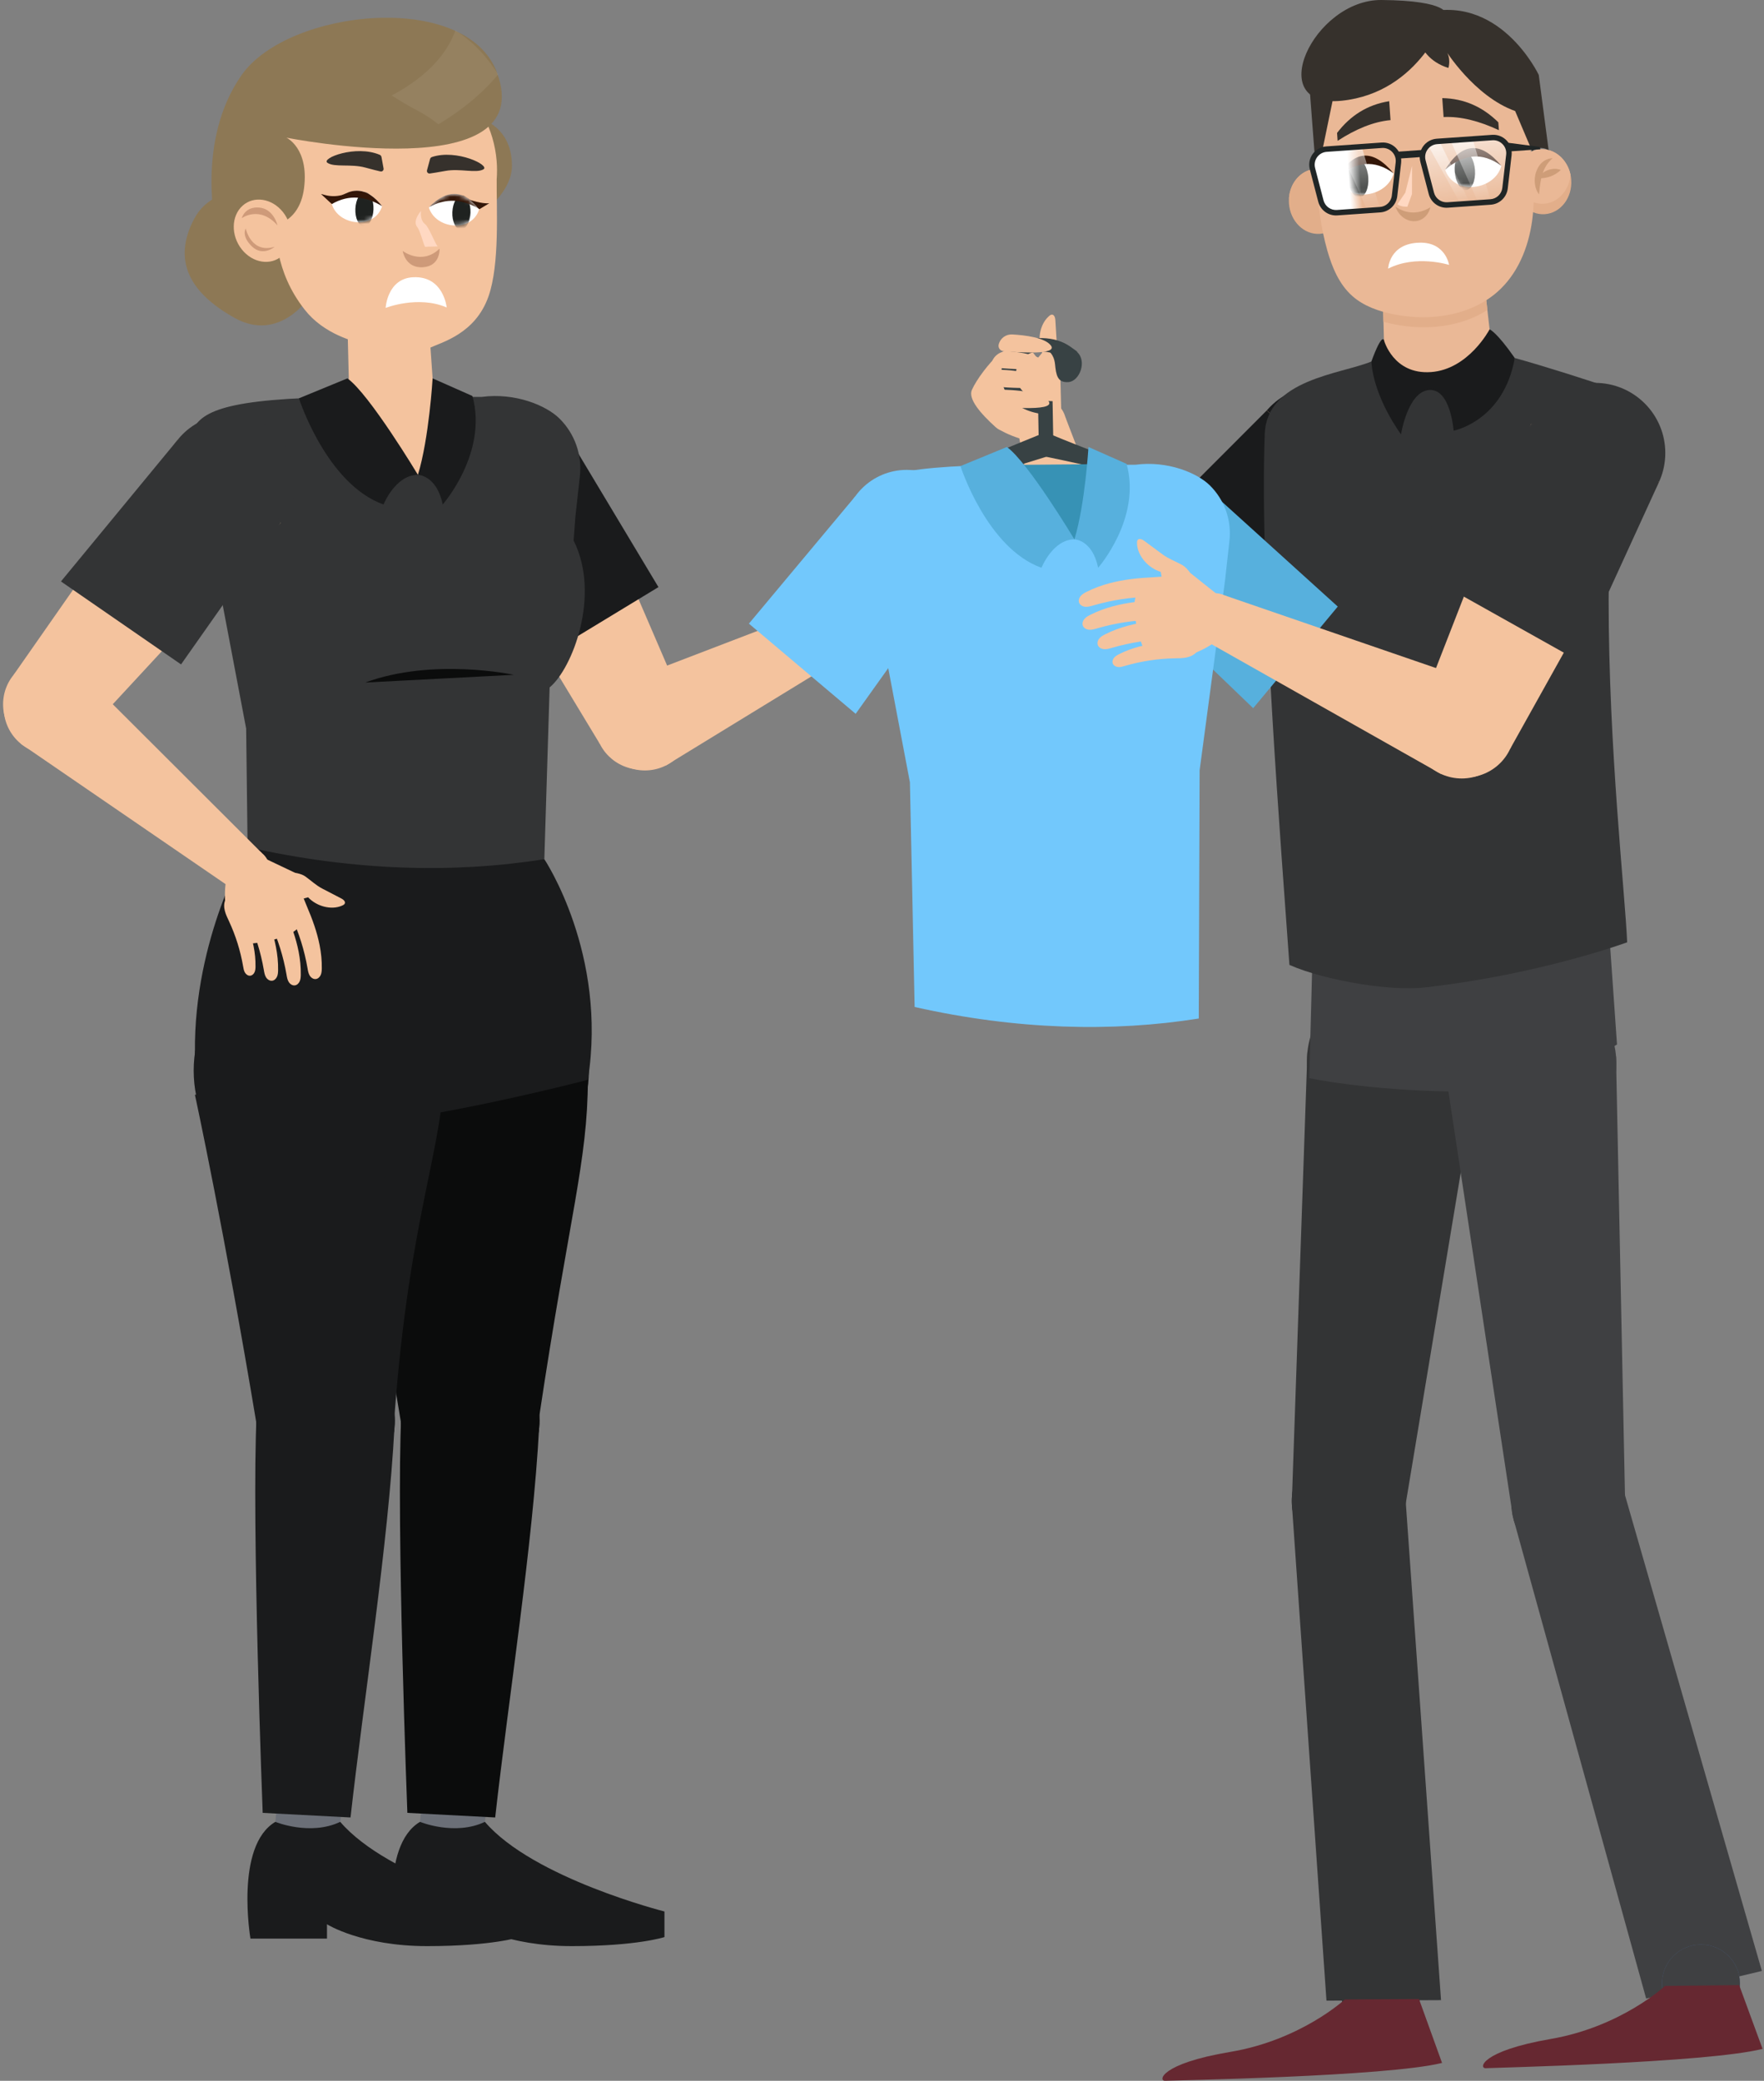 <svg width="390" height="460" viewBox="0 0 390 460" fill="none" xmlns="http://www.w3.org/2000/svg">
<rect x="0" y="0" width="390" height="460" fill="#808080" stroke="none"/>
<g clip-path="url(#clip0_3_706)">
<path d="M265.921 139.991C273.808 139.991 280.201 133.609 280.201 125.736C280.201 117.863 273.808 111.48 265.921 111.48C258.034 111.48 251.641 117.863 251.641 125.736C251.641 133.609 258.034 139.991 265.921 139.991Z" fill="#57B0DD"/>
<path d="M303.735 93.42L303.312 110.647L285.041 109.98L286.117 94.59L303.735 93.42Z" fill="#F4C39E"/>
<path d="M308.254 109.64L276.764 109.355C276.764 109.355 279.918 118.876 288.52 126.361C303.226 117.215 308.254 109.64 308.254 109.64Z" fill="#F4C39E"/>
<path d="M303.734 105.551L314.189 109.852C314.189 109.852 308.252 128.366 295.939 132.762C295.939 132.762 293.372 126.36 288.515 126.36C288.515 126.36 298.985 108.924 303.734 105.554V105.551Z" fill="#57B0DD"/>
<path d="M288.519 126.359C288.519 126.359 284.474 126.41 283.173 132.761C283.173 132.761 273.363 121.604 276.763 109.357L285.35 105.553C285.35 105.553 286.111 118.494 288.519 126.359Z" fill="#57B0DD"/>
<path d="M302.172 159.727V151.207H303.906V158.279H308.219V159.727H302.172ZM301.732 170.527C301.732 169.98 301.867 169.451 302.137 168.939C302.406 168.428 302.787 168.037 303.279 167.768C303.775 167.498 304.328 167.363 304.938 167.363C305.879 167.363 306.65 167.67 307.252 168.283C307.854 168.893 308.154 169.664 308.154 170.598C308.154 171.539 307.85 172.32 307.24 172.941C306.635 173.559 305.871 173.867 304.949 173.867C304.379 173.867 303.834 173.738 303.314 173.48C302.799 173.223 302.406 172.846 302.137 172.35C301.867 171.85 301.732 171.242 301.732 170.527ZM303.42 170.615C303.42 171.232 303.566 171.705 303.859 172.033C304.152 172.361 304.514 172.525 304.943 172.525C305.373 172.525 305.732 172.361 306.021 172.033C306.314 171.705 306.461 171.229 306.461 170.604C306.461 169.994 306.314 169.525 306.021 169.197C305.732 168.869 305.373 168.705 304.943 168.705C304.514 168.705 304.152 168.869 303.859 169.197C303.566 169.525 303.42 169.998 303.42 170.615ZM301.961 188.137L303.842 188.365C303.873 188.584 303.945 188.734 304.059 188.816C304.215 188.934 304.461 188.992 304.797 188.992C305.227 188.992 305.549 188.928 305.764 188.799C305.908 188.713 306.018 188.574 306.092 188.383C306.143 188.246 306.168 187.994 306.168 187.627V186.719C305.676 187.391 305.055 187.727 304.305 187.727C303.469 187.727 302.807 187.373 302.318 186.666C301.936 186.107 301.744 185.412 301.744 184.58C301.744 183.537 301.994 182.74 302.494 182.189C302.998 181.639 303.623 181.363 304.369 181.363C305.139 181.363 305.773 181.701 306.273 182.377V181.504H307.814V187.088C307.814 187.822 307.754 188.371 307.633 188.734C307.512 189.098 307.342 189.383 307.123 189.59C306.904 189.797 306.611 189.959 306.244 190.076C305.881 190.193 305.42 190.252 304.861 190.252C303.807 190.252 303.059 190.07 302.617 189.707C302.176 189.348 301.955 188.891 301.955 188.336C301.955 188.281 301.957 188.215 301.961 188.137ZM303.432 184.486C303.432 185.146 303.559 185.631 303.812 185.939C304.07 186.244 304.387 186.396 304.762 186.396C305.164 186.396 305.504 186.24 305.781 185.928C306.059 185.611 306.197 185.145 306.197 184.527C306.197 183.883 306.064 183.404 305.799 183.092C305.533 182.779 305.197 182.623 304.791 182.623C304.396 182.623 304.07 182.777 303.812 183.086C303.559 183.391 303.432 183.857 303.432 184.486ZM301.732 198.527C301.732 197.98 301.867 197.451 302.137 196.939C302.406 196.428 302.787 196.037 303.279 195.768C303.775 195.498 304.328 195.363 304.938 195.363C305.879 195.363 306.65 195.67 307.252 196.283C307.854 196.893 308.154 197.664 308.154 198.598C308.154 199.539 307.85 200.32 307.24 200.941C306.635 201.559 305.871 201.867 304.949 201.867C304.379 201.867 303.834 201.738 303.314 201.48C302.799 201.223 302.406 200.846 302.137 200.35C301.867 199.85 301.732 199.242 301.732 198.527ZM303.42 198.615C303.42 199.232 303.566 199.705 303.859 200.033C304.152 200.361 304.514 200.525 304.943 200.525C305.373 200.525 305.732 200.361 306.021 200.033C306.314 199.705 306.461 199.229 306.461 198.604C306.461 197.994 306.314 197.525 306.021 197.197C305.732 196.869 305.373 196.705 304.943 196.705C304.514 196.705 304.152 196.869 303.859 197.197C303.566 197.525 303.42 197.998 303.42 198.615Z" fill="#1F1B20"/>
<path fill-rule="evenodd" clip-rule="evenodd" d="M295.094 147.699H299.957V152.554H295.094V147.699ZM294.488 147.098H300.56V153.158H294.488V147.098Z" fill="#1F1B20"/>
<path fill-rule="evenodd" clip-rule="evenodd" d="M296.461 148.558C296.74 148.558 296.968 148.785 296.968 149.063C296.968 149.342 296.74 149.569 296.461 149.569C296.182 149.569 295.954 149.342 295.954 149.063V148.558H296.461ZM296.461 148.004C297.049 148.004 297.525 148.48 297.525 149.066C297.525 149.653 297.049 150.129 296.461 150.129C295.873 150.129 295.396 149.653 295.396 149.066V148.004H296.461Z" fill="#28A9E1"/>
<path fill-rule="evenodd" clip-rule="evenodd" d="M298.586 148.558C298.307 148.558 298.079 148.785 298.079 149.063C298.079 149.342 298.307 149.569 298.586 149.569C298.865 149.569 299.093 149.342 299.093 149.063V148.558H298.586ZM298.586 148.004C297.998 148.004 297.521 148.48 297.521 149.066C297.521 149.653 297.998 150.129 298.586 150.129C299.173 150.129 299.65 149.653 299.65 149.066V148.004H298.586Z" fill="#D81471"/>
<path fill-rule="evenodd" clip-rule="evenodd" d="M296.461 151.695C296.74 151.695 296.968 151.468 296.968 151.189C296.968 150.911 296.74 150.684 296.461 150.684C296.182 150.684 295.954 150.911 295.954 151.189V151.695H296.461ZM296.461 152.252C297.049 152.252 297.525 151.776 297.525 151.189C297.525 150.603 297.049 150.127 296.461 150.127C295.873 150.127 295.396 150.603 295.396 151.189V152.252H296.461Z" fill="#FCEB0A"/>
<path fill-rule="evenodd" clip-rule="evenodd" d="M298.586 151.695C298.307 151.695 298.079 151.468 298.079 151.189C298.079 150.911 298.307 150.684 298.586 150.684C298.865 150.684 299.093 150.911 299.093 151.189V151.695H298.586ZM298.586 152.252C297.998 152.252 297.521 151.776 297.521 151.189C297.521 150.603 297.998 150.127 298.586 150.127C299.173 150.127 299.65 150.603 299.65 151.189V152.252H298.586Z" fill="#1F1B20"/>
<path d="M329.142 138.684C337.029 138.684 343.422 132.302 343.422 124.429C343.422 116.556 337.029 110.174 329.142 110.174C321.255 110.174 314.861 116.556 314.861 124.429C314.861 132.302 321.255 138.684 329.142 138.684Z" fill="#72C8FC"/>
<path d="M304.052 92.283L303.627 109.51L285.356 108.843L286.432 93.453L304.052 92.283Z" fill="#F4C39E"/>
<path d="M296.246 61.157C296.174 61.549 296.525 61.887 296.914 61.8C297.553 61.654 298.605 61.396 300.215 60.959C303.289 60.124 306.814 60.959 308.34 59.948C309.834 58.954 302.224 56.009 297.064 58.215C296.869 58.299 296.734 58.478 296.695 58.685L296.246 61.154V61.157Z" fill="#36312C"/>
<path d="M199.719 134.13C201.752 134.13 203.4 132.485 203.4 130.455C203.4 128.425 201.752 126.78 199.719 126.78C197.685 126.78 196.037 128.425 196.037 130.455C196.037 132.485 197.685 134.13 199.719 134.13Z" fill="#F4C39E"/>
<path d="M203.4 130.524C203.657 129.057 203.864 126.573 204.119 125.106C206.635 124.25 208.838 121.686 208.85 119.034C208.874 118.54 208.733 118.139 208.32 118.115C207.903 118.091 207.537 118.363 207.21 118.621C206.014 119.573 204.818 120.521 203.624 121.473C202.392 122.452 200.965 123.02 199.61 123.819C197.82 124.876 195.916 129.093 196.045 130.742L203.397 130.524H203.4Z" fill="#F4C39E"/>
<path d="M193.425 139.989C196.197 139.989 198.444 137.746 198.444 134.979C198.444 132.212 196.197 129.969 193.425 129.969C190.653 129.969 188.406 132.212 188.406 134.979C188.406 137.746 190.653 139.989 193.425 139.989Z" fill="#F4C39E"/>
<path d="M219.728 128.74C220.178 128.95 220.633 129.183 220.969 129.551C221.305 129.919 221.5 130.452 221.344 130.922C221.173 131.449 220.609 131.769 220.058 131.829C219.506 131.889 218.955 131.742 218.415 131.604C214.538 130.62 210.533 130.15 206.536 130.213C205.556 130.228 204.566 130.272 203.598 130.102C202.632 129.931 201.67 129.518 201.04 128.767C200.405 128.01 199.907 126.415 201.205 126.205C202.665 125.969 204.341 126.148 205.819 126.169C208.848 126.211 211.891 126.418 214.847 127.094C216.523 127.477 218.166 128.013 219.728 128.737V128.74Z" fill="#F4C39E"/>
<path d="M219.119 133.549C219.568 133.758 220.024 133.992 220.36 134.36C220.696 134.728 220.891 135.261 220.735 135.731C220.564 136.257 220 136.578 219.448 136.637C218.897 136.697 218.345 136.551 217.805 136.413C213.929 135.428 209.923 134.958 205.927 135.021C204.946 135.036 203.957 135.081 202.988 134.91C202.023 134.74 201.061 134.327 200.431 133.576C199.795 132.818 199.298 131.223 200.596 131.014C202.056 130.777 203.732 130.957 205.21 130.978C208.238 131.02 211.281 131.226 214.238 131.903C215.914 132.286 217.557 132.821 219.119 133.546V133.549Z" fill="#F4C39E"/>
<path d="M216.142 137.703C216.592 137.913 217.048 138.146 217.383 138.514C217.719 138.882 217.914 139.415 217.758 139.885C217.587 140.412 217.024 140.732 216.472 140.792C215.92 140.852 215.369 140.705 214.829 140.567C210.952 139.583 206.947 139.113 202.95 139.176C201.97 139.19 200.98 139.235 200.012 139.065C199.046 138.894 198.084 138.481 197.454 137.73C196.819 136.973 196.321 135.378 197.619 135.168C199.079 134.932 200.755 135.111 202.233 135.132C205.262 135.174 208.305 135.381 211.261 136.057C212.937 136.44 214.58 136.976 216.142 137.7V137.703Z" fill="#F4C39E"/>
<path d="M213.374 141.933C213.767 142.115 214.16 142.319 214.451 142.636C214.742 142.956 214.912 143.417 214.778 143.827C214.628 144.285 214.139 144.563 213.659 144.617C213.179 144.668 212.7 144.542 212.232 144.423C208.865 143.57 205.384 143.16 201.909 143.214C201.058 143.226 200.197 143.267 199.358 143.118C198.518 142.971 197.685 142.612 197.136 141.96C196.584 141.301 196.153 139.915 197.28 139.733C198.548 139.529 200.005 139.685 201.289 139.703C203.918 139.739 206.562 139.918 209.132 140.508C210.589 140.84 212.016 141.307 213.371 141.936L213.374 141.933Z" fill="#F4C39E"/>
<path d="M205.388 126.508C203.404 126.696 202.288 126.514 199.578 126.801C198.597 126.906 197.743 127.822 197.026 128.72L197.974 125.547L192.742 130.013L193.12 139.979C194.607 141.014 196.316 141.814 198.163 142.466C198.432 142.568 198.717 142.637 199.017 142.67C203.356 143.121 207.313 143.008 208.153 141.158C209.112 139.042 209.97 134.649 209.892 132.296C209.763 128.304 207.073 126.346 205.385 126.508H205.388Z" fill="#F4C39E"/>
<path d="M193.265 140.176C196.1 140.176 198.398 137.882 198.398 135.052C198.398 132.222 196.1 129.928 193.265 129.928C190.431 129.928 188.133 132.222 188.133 135.052C188.133 137.882 190.431 140.176 193.265 140.176Z" fill="#F4C39E"/>
<path d="M137.949 150.795L147.21 169.231L195.565 139.631L190.963 130.473L137.949 150.795Z" fill="#F4C39E"/>
<path d="M142.579 170.323C148.283 170.323 152.907 165.706 152.907 160.012C152.907 154.318 148.283 149.701 142.579 149.701C136.874 149.701 132.25 154.318 132.25 160.012C132.25 165.706 136.874 170.323 142.579 170.323Z" fill="#F4C39E"/>
<path d="M141.818 170.139C147.492 170.139 152.092 165.547 152.092 159.882C152.092 154.217 147.492 149.625 141.818 149.625C136.143 149.625 131.543 154.217 131.543 159.882C131.543 165.547 136.143 170.139 141.818 170.139Z" fill="#F4C39E"/>
<path d="M112.804 118.115C120.886 118.115 127.438 111.575 127.438 103.507C127.438 95.439 120.886 88.899 112.804 88.899C104.722 88.899 98.17 95.439 98.17 103.507C98.17 111.575 104.722 118.115 112.804 118.115Z" fill="#1A1B1C"/>
<path d="M151.012 155.306L132.618 164.458L99.707 110.027L125.899 96.992L151.012 155.306Z" fill="#F4C39E"/>
<path d="M145.573 129.792L117.99 146.546L99.707 110.027L125.899 96.992L145.573 129.792Z" fill="#1A1B1C"/>
<path d="M74.334 221.376V248.584H119.433V218.461L74.334 221.376Z" fill="#1A1B1C"/>
<path d="M107.205 402.756L108.539 391.434L93.863 392.433L92.861 402.756L97.865 408.418H103.37L107.205 402.756Z" fill="#6B6F77"/>
<path d="M92.862 402.756C83.856 408.083 87.358 428.564 87.358 428.564H104.276V425.4C104.276 425.4 111.94 430.228 126.418 430.228C140.899 430.228 146.902 428.228 146.902 428.228V422.569C146.902 422.569 117.879 415.242 107.206 402.756C100.535 405.919 92.862 402.756 92.862 402.756Z" fill="#1A1B1C"/>
<path d="M88.662 314.553C81.724 272.874 75.545 235.818 75.467 235.582L129.971 238.713C129.923 256.796 125.893 268.504 119.162 313.526C119.258 312.877 88.659 314.553 88.659 314.553H88.662Z" fill="#0B0C0C"/>
<path d="M103.994 329.307C112.442 329.307 119.291 322.471 119.291 314.037C119.291 305.604 112.442 298.768 103.994 298.768C95.546 298.768 88.697 305.604 88.697 314.037C88.697 322.471 95.546 329.307 103.994 329.307Z" fill="#0B0C0C"/>
<path d="M102.498 264.32C117.791 264.32 130.189 251.944 130.189 236.678C130.189 221.411 117.791 209.035 102.498 209.035C87.204 209.035 74.807 221.411 74.807 236.678C74.807 251.944 87.204 264.32 102.498 264.32Z" fill="#0B0C0C"/>
<path d="M88.712 312.867C88.712 312.867 119.188 315.399 119.203 315.399C117.842 341.351 112.43 375.404 109.48 401.786L90.064 400.769C90.064 400.769 87.575 336.628 88.715 312.867H88.712Z" fill="#0B0C0C"/>
<path d="M103.957 329.407C112.405 329.407 119.254 322.57 119.254 314.137C119.254 305.704 112.405 298.867 103.957 298.867C95.509 298.867 88.66 305.704 88.66 314.137C88.66 322.57 95.509 329.407 103.957 329.407Z" fill="#0B0C0C"/>
<path d="M54.735 187.269C79.461 192.144 102.349 194.452 120.341 189.932C120.341 189.932 134.37 210.898 129.972 238.714C129.972 238.714 83.808 250.73 69.693 248.36C55.578 245.989 43.216 244.038 43.096 232.596C42.835 207.315 54.732 187.266 54.732 187.266L54.735 187.269Z" fill="#1A1B1C"/>
<path d="M75.22 402.756L76.555 391.434L61.878 392.433L60.877 402.756L65.881 408.418H71.386L75.22 402.756Z" fill="#6B6F77"/>
<path d="M60.878 402.756C51.871 408.083 55.373 428.564 55.373 428.564H72.292V425.4C72.292 425.4 79.955 430.228 94.434 430.228C108.915 430.228 114.917 428.228 114.917 428.228V422.569C114.917 422.569 85.895 415.242 75.221 402.756C68.55 405.919 60.878 402.756 60.878 402.756Z" fill="#1A1B1C"/>
<path d="M56.674 314.553C49.736 272.874 43.167 242.263 43.092 242.026L98.186 235.744C98.138 253.827 90.493 268.253 87.177 313.527C87.225 312.871 56.674 314.553 56.674 314.553Z" fill="#1A1B1C"/>
<path d="M72.01 329.307C80.458 329.307 87.306 322.471 87.306 314.037C87.306 305.604 80.458 298.768 72.01 298.768C63.562 298.768 56.713 305.604 56.713 314.037C56.713 322.471 63.562 329.307 72.01 329.307Z" fill="#1A1B1C"/>
<path d="M70.513 264.32C85.807 264.32 98.205 251.944 98.205 236.678C98.205 221.411 85.807 209.035 70.513 209.035C55.22 209.035 42.822 221.411 42.822 236.678C42.822 251.944 55.22 264.32 70.513 264.32Z" fill="#1A1B1C"/>
<path d="M56.727 312.867C56.727 312.867 87.204 315.399 87.219 315.399C85.858 341.351 80.446 375.404 77.496 401.786L58.079 400.769C58.079 400.769 55.591 336.628 56.73 312.867H56.727Z" fill="#1A1B1C"/>
<path d="M71.972 329.407C80.421 329.407 87.269 322.57 87.269 314.137C87.269 305.704 80.421 298.867 71.972 298.867C63.524 298.867 56.676 305.704 56.676 314.137C56.676 322.57 63.524 329.407 71.972 329.407Z" fill="#1A1B1C"/>
<path d="M106.588 26.389C106.588 26.389 113.19 28.206 113.187 36.658C113.187 41.985 107.679 46.223 107.679 46.223L107.247 26.354" fill="#8D7855"/>
<path d="M68.32 65.778C68.32 65.778 61.751 75.778 51.896 70.295C42.041 64.812 37.975 57.68 42.979 48.285C47.986 38.89 62.95 42.425 62.95 42.425L68.32 64.97" fill="#8D7855"/>
<path d="M86.603 80.887C92.463 80.887 97.213 76.144 97.213 70.295C97.213 64.445 92.463 59.703 86.603 59.703C80.743 59.703 75.992 64.445 75.992 70.295C75.992 76.144 80.743 80.887 86.603 80.887Z" fill="#FFBA9F"/>
<path d="M76.805 71.217L77.239 88.869L95.963 88.186L94.86 72.414L76.805 71.217Z" fill="#F4C39E"/>
<path d="M58.797 39.83C57.61 25.772 68.061 13.412 82.147 12.226C96.229 11.041 108.612 21.475 109.799 35.535C109.916 36.927 109.916 38.304 109.814 39.654C109.754 46.145 110.51 58.407 107.994 65.545C105.092 73.781 97.74 75.631 94.919 76.942C94.329 77.214 75.59 78.986 67.357 68.451C60.584 59.784 61.258 52.008 59.807 45.098C59.298 43.413 58.953 41.653 58.797 39.83Z" fill="#F4C39E"/>
<path d="M94.409 37.645C94.301 38.04 94.631 38.417 95.036 38.358C95.699 38.265 96.799 38.091 98.478 37.783C101.686 37.193 105.218 38.352 106.861 37.448C108.471 36.562 100.951 32.899 95.495 34.712C95.288 34.781 95.135 34.952 95.078 35.161L94.406 37.642L94.409 37.645Z" fill="#36312C"/>
<path d="M47.829 51.005C47.829 51.005 43.116 31.207 53.442 16.563C63.765 1.918 103.179 -2.173 109.892 16.093C119.252 41.577 63.318 30.432 63.318 30.432C63.318 30.432 68.325 32.712 67.228 41.55C66.724 45.612 64.7 48.793 60.733 49.826" fill="#8D7855"/>
<path d="M84.477 45.588C82.849 50.802 74.82 49.955 73.359 45.121C77.548 40.874 81.218 41.353 84.477 45.588Z" fill="white"/>
<mask id="mask0_3_706" style="mask-type:luminance" maskUnits="userSpaceOnUse" x="73" y="42" width="12" height="8">
<path d="M73.359 45.122C74.82 49.956 82.852 50.803 84.477 45.589C81.218 41.357 77.545 40.875 73.359 45.122Z" fill="white"/>
</mask>
<g mask="url(#mask0_3_706)">
<path d="M82.57 46.33C82.658 44.239 81.834 42.506 80.728 42.46C79.623 42.414 78.656 44.071 78.568 46.162C78.48 48.252 79.304 49.985 80.409 50.031C81.514 50.078 82.482 48.42 82.57 46.33Z" fill="#1F2220"/>
</g>
<path d="M73.359 45.109C77.194 42.898 80.882 43.4 84.477 45.576C81.185 41.368 77.449 40.868 73.359 45.109Z" fill="#331608"/>
<path d="M73.359 45.109L70.967 42.885L71.911 43.13C73.117 43.444 74.382 43.441 75.587 43.121L76.298 42.834L73.362 45.109H73.359Z" fill="#331608"/>
<path d="M103.854 44.178C103.854 44.178 106.558 45.108 108.177 44.929L106.009 46.237L104.213 45.108L103.854 44.178Z" fill="#331608"/>
<path opacity="0.07" d="M86.603 21.112C88.524 22.345 90.428 23.479 92.188 24.383C93.861 25.245 95.45 26.301 96.925 27.466C103.365 23.635 107.548 19.588 110.141 16.446C107.26 11.962 104.025 8.82 100.676 6.713C100.082 8.425 99.117 10.334 97.582 12.322C97.126 12.917 96.611 13.519 96.041 14.129C93.846 16.47 90.806 18.864 86.6 21.112H86.603Z" fill="white"/>
<path d="M89.038 55.479C89.038 55.479 93.239 58.73 97.175 54.982C97.175 54.982 97.436 58.822 93.505 59.077C89.575 59.331 89.035 55.479 89.035 55.479H89.038Z" fill="#CE9A79"/>
<path d="M84.803 37.242C84.875 37.643 84.518 37.99 84.117 37.9C83.463 37.751 82.384 37.487 80.735 37.038C77.587 36.182 73.971 37.038 72.409 36.003C70.877 34.985 78.678 31.965 83.964 34.228C84.162 34.315 84.302 34.497 84.341 34.71L84.8 37.239L84.803 37.242Z" fill="#36312C"/>
<path d="M53.617 45.487C51.101 47.762 51.029 52.078 53.452 55.128C55.874 58.177 59.88 58.8 62.396 56.525C64.911 54.251 64.983 49.935 62.56 46.885C60.135 43.838 56.132 43.213 53.617 45.487Z" fill="#F4C39E"/>
<path d="M61.353 49.827C61.353 49.827 60.528 46.161 57.32 45.886C54.112 45.61 53.443 48.238 53.443 48.238C53.443 48.238 57.344 45.329 61.353 49.827Z" fill="#CE9A79"/>
<path d="M54.325 50.512C54.325 50.512 55.488 56.147 60.732 54.552C60.732 54.552 58.117 56.818 55.698 54.48C53.278 52.143 54.325 50.512 54.325 50.512Z" fill="#CE9A79"/>
<path d="M105.924 46.309C104.296 51.522 96.267 50.675 94.807 45.842C98.995 41.595 102.665 42.074 105.924 46.309Z" fill="white"/>
<mask id="mask1_3_706" style="mask-type:luminance" maskUnits="userSpaceOnUse" x="94" y="42" width="12" height="8">
<path d="M94.807 45.843C96.267 50.676 104.299 51.523 105.924 46.31C102.665 42.078 98.992 41.596 94.807 45.843Z" fill="white"/>
</mask>
<g mask="url(#mask1_3_706)">
<path d="M104.015 47.05C104.103 44.96 103.279 43.227 102.174 43.181C101.069 43.134 100.101 44.791 100.013 46.882C99.925 48.973 100.749 50.706 101.855 50.752C102.96 50.798 103.927 49.141 104.015 47.05Z" fill="#1F2220"/>
<path d="M94.807 45.843C98.641 43.631 102.416 44.062 106.011 46.238C102.719 42.03 98.896 41.599 94.807 45.843Z" fill="#331608"/>
</g>
<path d="M93.984 54.577C94.526 54.517 95.078 54.52 95.57 54.52C95.966 54.52 96.358 54.502 96.754 54.475C96.145 53.757 94.841 50.216 93.969 49.537C92.725 48.567 93.105 46.603 93.105 46.603C93.105 46.603 91.106 48.782 92.242 50.186C92.904 51.003 93.627 54.047 93.987 54.58L93.984 54.577Z" fill="#FFD8C2"/>
<path d="M85.26 68.073C85.26 68.073 92.398 65.248 98.758 67.968C98.758 67.968 98.092 60.965 91.349 61.288C85.602 61.566 85.26 68.07 85.26 68.07V68.073Z" fill="white"/>
<path d="M87.421 223.337C105.551 223.337 120.248 208.666 120.248 190.568C120.248 172.47 105.551 157.799 87.421 157.799C69.291 157.799 54.594 172.47 54.594 190.568C54.594 208.666 69.291 223.337 87.421 223.337Z" fill="#1A1B1C"/>
<path d="M42.046 96.3C43.725 91.748 47.071 88.434 72.175 87.836L106.525 87.74C113.901 86.77 120.748 89.62 123.684 92.517C127.063 95.854 128.73 100.55 128.205 105.267L127.201 114.32L126.82 119.495C132.873 131.541 126.52 147.867 121.516 151.959L120.347 189.939C100.526 193.09 78.399 192.596 54.74 187.275L54.422 161.072L44.211 107.284C43.32 103.758 41.048 99.029 42.052 96.306L42.046 96.3Z" fill="#333435"/>
<path d="M113.6 149.179C113.6 149.179 95.794 145.339 80.746 150.888L113.6 149.179Z" fill="#0B0C0C"/>
<path d="M72.172 87.836L88.068 86.441L104.444 87.546C104.444 87.546 101.212 97.303 92.398 104.973C77.326 95.6 72.172 87.836 72.172 87.836Z" fill="#F4C39E"/>
<path d="M76.803 83.65L66.088 88.055C66.088 88.055 72.174 107.027 84.791 111.531C84.791 111.531 87.42 104.971 92.397 104.971C92.397 104.971 81.669 87.1 76.803 83.647V83.65Z" fill="#1A1B1C"/>
<path d="M92.398 104.971C92.398 104.971 96.545 105.025 97.876 111.531C97.876 111.531 107.929 100.098 104.445 87.543L95.645 83.647C95.645 83.647 94.866 96.908 92.398 104.971Z" fill="#1A1B1C"/>
<path d="M61.438 200.202C63.471 200.202 65.119 198.557 65.119 196.527C65.119 194.497 63.471 192.852 61.438 192.852C59.404 192.852 57.756 194.497 57.756 196.527C57.756 198.557 59.404 200.202 61.438 200.202Z" fill="#F4C39E"/>
<path d="M62.874 199.911C64.319 199.549 66.678 198.726 68.124 198.367C69.928 200.312 73.173 201.279 75.607 200.214C76.069 200.034 76.378 199.744 76.234 199.355C76.087 198.966 75.688 198.741 75.319 198.55C73.964 197.846 72.606 197.143 71.251 196.44C69.854 195.715 68.753 194.644 67.47 193.734C65.773 192.531 61.141 192.51 59.684 193.3L62.874 199.914V199.911Z" fill="#F4C39E"/>
<path d="M54.738 197.637C57.51 197.637 59.757 195.394 59.757 192.627C59.757 189.86 57.51 187.617 54.738 187.617C51.966 187.617 49.719 189.86 49.719 192.627C49.719 195.394 51.966 197.637 54.738 197.637Z" fill="#F4C39E"/>
<path d="M71.146 214.077C71.137 214.573 71.11 215.082 70.909 215.537C70.708 215.992 70.3 216.387 69.806 216.438C69.254 216.495 68.732 216.112 68.45 215.633C68.172 215.154 68.082 214.591 67.989 214.044C67.311 210.111 66.112 206.265 64.433 202.644C64.019 201.755 63.575 200.872 63.339 199.92C63.102 198.968 63.087 197.927 63.518 197.047C63.953 196.158 65.212 195.057 65.932 196.155C66.741 197.391 67.26 198.992 67.842 200.348C69.035 203.126 70.084 205.987 70.666 208.959C70.996 210.644 71.176 212.362 71.146 214.08V214.077Z" fill="#F4C39E"/>
<path d="M66.499 215.479C66.49 215.976 66.463 216.485 66.262 216.939C66.061 217.394 65.654 217.789 65.159 217.84C64.607 217.897 64.086 217.514 63.804 217.035C63.525 216.556 63.435 215.994 63.342 215.446C62.665 211.513 61.465 207.667 59.786 204.046C59.373 203.157 58.929 202.274 58.692 201.322C58.455 200.371 58.44 199.329 58.872 198.449C59.307 197.56 60.566 196.459 61.285 197.557C62.095 198.793 62.614 200.395 63.195 201.75C64.388 204.528 65.438 207.389 66.02 210.361C66.349 212.046 66.529 213.764 66.499 215.482V215.479Z" fill="#F4C39E"/>
<path d="M61.486 214.452C61.477 214.948 61.45 215.457 61.249 215.912C61.048 216.367 60.64 216.762 60.145 216.813C59.594 216.87 59.072 216.487 58.79 216.008C58.511 215.529 58.422 214.966 58.328 214.419C57.651 210.486 56.452 206.64 54.773 203.019C54.359 202.13 53.915 201.247 53.678 200.295C53.441 199.343 53.426 198.302 53.858 197.422C54.293 196.533 55.552 195.432 56.272 196.53C57.081 197.766 57.6 199.367 58.182 200.723C59.375 203.501 60.424 206.362 61.006 209.334C61.336 211.019 61.516 212.737 61.486 214.455V214.452Z" fill="#F4C39E"/>
<path d="M56.491 213.649C56.485 214.08 56.458 214.523 56.284 214.918C56.11 215.313 55.756 215.655 55.325 215.699C54.845 215.75 54.392 215.415 54.149 214.999C53.907 214.583 53.829 214.095 53.748 213.619C53.16 210.202 52.117 206.861 50.657 203.716C50.297 202.944 49.913 202.175 49.706 201.349C49.499 200.522 49.487 199.616 49.862 198.852C50.24 198.08 51.334 197.123 51.958 198.077C52.659 199.152 53.112 200.543 53.616 201.72C54.653 204.132 55.565 206.616 56.071 209.199C56.359 210.662 56.515 212.153 56.488 213.646L56.491 213.649Z" fill="#F4C39E"/>
<path d="M67.356 200.092C66.376 198.359 66.091 197.267 64.724 194.915C64.229 194.062 63.042 193.658 61.929 193.367L65.219 192.942L59.003 189.988L50.036 194.388C49.694 196.166 49.658 198.048 49.811 199.997C49.829 200.284 49.88 200.574 49.973 200.859C51.322 204.998 53.04 208.559 55.073 208.574C57.399 208.589 61.771 207.584 63.89 206.557C67.491 204.815 68.19 201.568 67.353 200.092H67.356Z" fill="#F4C39E"/>
<path d="M54.609 197.634C57.444 197.634 59.742 195.34 59.742 192.511C59.742 189.681 57.444 187.387 54.609 187.387C51.775 187.387 49.477 189.681 49.477 192.511C49.477 195.34 51.775 197.634 54.609 197.634Z" fill="#F4C39E"/>
<path d="M17.703 148.471L4.598 164.414L51.354 196.474L57.864 188.552L17.703 148.471Z" fill="#F4C39E"/>
<path d="M11.151 166.754C16.855 166.754 21.48 162.138 21.48 156.443C21.48 150.749 16.855 146.133 11.151 146.133C5.447 146.133 0.822 150.749 0.822 156.443C0.822 162.138 5.447 166.754 11.151 166.754Z" fill="#F4C39E"/>
<path d="M10.958 165.949C16.633 165.949 21.233 161.357 21.233 155.692C21.233 150.028 16.633 145.436 10.958 145.436C5.284 145.436 0.684 150.028 0.684 155.692C0.684 161.357 5.284 165.949 10.958 165.949Z" fill="#F4C39E"/>
<path d="M50.749 120.914C58.832 120.914 65.384 114.374 65.384 106.306C65.384 98.238 58.832 91.697 50.749 91.697C42.667 91.697 36.115 98.238 36.115 106.306C36.115 114.374 42.667 120.914 50.749 120.914Z" fill="#333435"/>
<path d="M18.889 162.215L3.031 149.166L39.459 97.012L62.039 115.598L18.889 162.215Z" fill="#F4C39E"/>
<path d="M40.027 146.879L13.475 128.539L39.46 97.012L54.739 101.567L62.039 115.598L40.027 146.879Z" fill="#333435"/>
<path d="M285.625 332.623L293.267 442.283L318.593 442.169L310.72 331.004L285.625 332.623Z" fill="#333435"/>
<path d="M305.274 450.107C310.031 450.107 313.888 446.258 313.888 441.509C313.888 436.76 310.031 432.91 305.274 432.91C300.517 432.91 296.66 436.76 296.66 441.509C296.66 446.258 300.517 450.107 305.274 450.107Z" fill="#333435"/>
<path d="M298.172 344.364C305.117 344.364 310.746 338.744 310.746 331.812C310.746 324.88 305.117 319.26 298.172 319.26C291.227 319.26 285.598 324.88 285.598 331.812C285.598 338.744 291.227 344.364 298.172 344.364Z" fill="#333435"/>
<path d="M298.172 344.364C305.117 344.364 310.747 338.744 310.747 331.812C310.747 324.88 305.117 319.26 298.172 319.26C291.228 319.26 285.598 324.88 285.598 331.812C285.598 338.744 291.228 344.364 298.172 344.364Z" fill="#333435"/>
<path d="M307.896 253.457C318.358 253.457 326.838 244.991 326.838 234.548C326.838 224.105 318.358 215.639 307.896 215.639C297.434 215.639 288.953 224.105 288.953 234.548C288.953 244.991 297.434 253.457 307.896 253.457Z" fill="#333435"/>
<path d="M289.048 232.672L285.66 330.567L310.683 333.06L326.744 236.425L289.048 232.672Z" fill="#333435"/>
<path d="M305.274 450.106C310.031 450.106 313.888 446.256 313.888 441.507C313.888 436.758 310.031 432.908 305.274 432.908C300.517 432.908 296.66 436.758 296.66 441.507C296.66 446.256 300.517 450.106 305.274 450.106Z" fill="#333435"/>
<path d="M297.321 442.022C297.321 442.022 287.607 450.998 272.013 453.61C256.419 456.223 256.027 460.102 257.628 459.997C259.229 459.892 306.471 459.093 318.821 456.05L313.724 441.926L297.324 442.022H297.321Z" fill="#662831"/>
<path d="M290.611 195.018L289.463 238.343C289.463 238.343 301.929 241.024 321.253 241.306C340.576 241.584 357.501 230.905 357.501 230.905L354.416 186.883L290.611 195.021V195.018Z" fill="#3F4042"/>
<path d="M334.631 335.854L363.944 441.815L389.531 435.718L358.874 329.174L334.631 335.854Z" fill="#3F4042"/>
<path d="M376.063 447.072C380.82 447.072 384.677 443.223 384.677 438.474C384.677 433.725 380.82 429.875 376.063 429.875C371.306 429.875 367.449 433.725 367.449 438.474C367.449 443.223 371.306 447.072 376.063 447.072Z" fill="#496089"/>
<path d="M346.752 345.065C353.697 345.065 359.327 339.446 359.327 332.513C359.327 325.581 353.697 319.961 346.752 319.961C339.808 319.961 334.178 325.581 334.178 332.513C334.178 339.446 339.808 345.065 346.752 345.065Z" fill="#3F4042"/>
<path d="M346.752 345.065C353.697 345.065 359.327 339.446 359.327 332.513C359.327 325.581 353.697 319.961 346.752 319.961C339.808 319.961 334.178 325.581 334.178 332.513C334.178 339.446 339.808 345.065 346.752 345.065Z" fill="#3F4042"/>
<path d="M338.411 254.031C348.873 254.031 357.354 245.565 357.354 235.122C357.354 224.679 348.873 216.213 338.411 216.213C327.95 216.213 319.469 224.679 319.469 235.122C319.469 245.565 327.95 254.031 338.411 254.031Z" fill="#3F4042"/>
<path d="M319.537 236.735L334.222 333.582L359.281 331.445L357.281 233.512L319.537 236.735Z" fill="#3F4042"/>
<path d="M376.063 447.074C380.82 447.074 384.677 443.224 384.677 438.476C384.677 433.727 380.82 429.877 376.063 429.877C371.306 429.877 367.449 433.727 367.449 438.476C367.449 443.224 371.306 447.074 376.063 447.074Z" fill="#3F4042"/>
<path d="M368.112 439.03C368.112 439.03 358.445 448.057 342.864 450.75C327.282 453.444 326.91 457.326 328.511 457.215C330.112 457.104 377.349 456.054 389.683 452.944L384.512 438.848L368.112 439.027V439.03Z" fill="#662831"/>
<path d="M318.308 95.549C325.019 95.549 330.46 90.119 330.46 83.419C330.46 76.72 325.019 71.289 318.308 71.289C311.597 71.289 306.156 76.72 306.156 83.419C306.156 90.119 311.597 95.549 318.308 95.549Z" fill="#EAB896"/>
<path d="M306.207 84.263L330.45 82.569L328.843 68.527L326.534 48.397L305.322 49.878L305.868 71.122L306.207 84.263Z" fill="#EAB896"/>
<path d="M305.869 71.121C306.664 71.348 307.473 71.54 308.277 71.701C315.244 73.093 322.974 72.321 328.841 68.529L326.535 48.398L305.32 49.88L305.866 71.124L305.869 71.121Z" fill="#E2AE8A"/>
<path d="M334.706 40.62C334.985 44.583 338.046 47.593 341.545 47.348C345.047 47.103 347.658 43.697 347.379 39.734C347.352 39.342 347.295 38.956 347.214 38.585C346.489 35.203 343.691 32.779 340.54 33C337.389 33.222 334.958 36.008 334.709 39.459C334.682 39.836 334.679 40.228 334.709 40.62H334.706Z" fill="#E2AE8A"/>
<path d="M334.709 39.459C335.434 42.835 338.232 45.259 341.383 45.038C344.534 44.819 346.965 42.03 347.214 38.585C346.489 35.203 343.691 32.779 340.54 33C337.389 33.222 334.958 36.008 334.709 39.459Z" fill="#EAB896"/>
<path d="M343.254 34.978C342.076 36.017 341.425 37.154 340.981 38.579C340.538 40.009 340.412 41.41 340.265 42.963C338.211 40.339 339.563 35.113 343.254 34.978Z" fill="#CE9D78"/>
<path d="M345.088 37.571C343.736 38.849 341.922 39.531 340.06 39.387C341.032 37.711 343.265 36.891 345.088 37.571Z" fill="#CE9D78"/>
<path d="M297.646 44.082C297.924 48.045 295.313 51.451 291.811 51.696C288.309 51.941 285.248 48.928 284.972 44.968C284.945 44.576 284.948 44.184 284.972 43.807C285.221 40.356 287.653 37.569 290.804 37.348C293.955 37.127 296.752 39.551 297.478 42.933C297.559 43.304 297.616 43.69 297.643 44.082H297.646Z" fill="#E2AE8A"/>
<path d="M297.48 42.933C297.231 46.378 294.8 49.167 291.649 49.386C288.497 49.604 285.7 47.183 284.975 43.807C285.223 40.356 287.655 37.569 290.806 37.348C293.957 37.127 296.754 39.551 297.48 42.933Z" fill="#E2AE8A"/>
<path d="M290.999 24.599C291.068 20.957 291.17 17.168 292.834 13.926C294.672 10.347 298.189 7.914 301.846 6.229C307.204 3.762 313.231 2.592 319.077 3.388C324.923 4.184 330.554 7.034 334.281 11.598C337.522 15.566 338.871 20.436 338.733 25.497C338.688 27.17 338.418 28.828 338.367 30.501C338.292 32.964 338.709 35.415 338.898 37.864C339.15 41.123 339.219 44.409 338.874 47.665C338.241 53.633 336.092 59.64 331.795 63.839C325.763 69.735 316.406 71.136 308.128 69.484C304.824 68.825 301.514 67.682 298.992 65.449C296.075 62.869 294.504 59.098 293.446 55.354C290.639 45.418 290.81 34.922 291.002 24.599H290.999Z" fill="#EAB896"/>
<path d="M297.028 10.635L291.064 39.513L289.025 12.763L297.028 10.635Z" fill="#36312C"/>
<path d="M308.502 45.684C310.04 49.865 315.164 50.029 316.246 45.824C313.731 47.324 311.158 47.443 308.502 45.684Z" fill="#CE9D78"/>
<path d="M308.954 45.148L310.699 42.593L312.192 36.643L312.174 42.91L311.152 45.696C311.152 45.696 309.749 45.792 308.951 45.151L308.954 45.148Z" fill="#FFD8C2"/>
<path d="M319.502 37.527C321.487 43.316 330.454 42.115 331.938 36.66C327.117 32.032 323.022 32.685 319.502 37.527Z" fill="white"/>
<mask id="mask2_3_706" style="mask-type:luminance" maskUnits="userSpaceOnUse" x="319" y="33" width="13" height="9">
<path d="M331.938 36.66C330.454 42.115 321.487 43.316 319.502 37.527C323.022 32.685 327.117 32.032 331.938 36.66Z" fill="white"/>
</mask>
<g mask="url(#mask2_3_706)">
<path d="M324.159 41.999C325.397 41.912 326.267 39.947 326.103 37.609C325.939 35.27 324.804 33.445 323.566 33.531C322.329 33.618 321.459 35.583 321.623 37.921C321.787 40.26 322.922 42.085 324.159 41.999Z" fill="#1F2220"/>
</g>
<path d="M319.502 37.528C323.187 31.495 327.33 31.112 331.938 36.66C327.696 33.533 323.556 34.042 319.502 37.528Z" fill="#331608"/>
<path d="M295.676 39.191C297.661 44.98 306.628 43.78 308.112 38.324C303.291 33.697 299.196 34.349 295.676 39.191Z" fill="white"/>
<mask id="mask3_3_706" style="mask-type:luminance" maskUnits="userSpaceOnUse" x="295" y="35" width="14" height="9">
<path d="M308.112 38.324C306.628 43.78 297.661 44.98 295.676 39.191C299.196 34.349 303.291 33.697 308.112 38.324Z" fill="white"/>
</mask>
<g mask="url(#mask3_3_706)">
<path d="M300.57 43.645C301.807 43.559 302.677 41.593 302.513 39.255C302.349 36.917 301.214 35.092 299.976 35.178C298.739 35.264 297.869 37.23 298.033 39.568C298.197 41.906 299.332 43.731 300.57 43.645Z" fill="#1F2220"/>
</g>
<path d="M295.676 39.192C299.361 33.159 303.504 32.776 308.112 38.325C303.87 35.197 299.729 35.706 295.676 39.192Z" fill="#331608"/>
<path d="M307.137 22.369L307.431 26.556C303.657 26.9 299.747 28.523 295.732 31.132L295.609 29.39C298.53 25.566 302.316 23.135 307.137 22.372V22.369Z" fill="#36312C"/>
<path d="M318.869 21.688L319.163 25.875C322.95 25.692 327.048 26.755 331.387 28.781L331.264 27.039C327.84 23.657 323.75 21.774 318.869 21.691V21.688Z" fill="#36312C"/>
<path d="M312.897 3.242C312.897 3.242 311.76 12.394 320.224 15.019C320.224 15.019 320.98 12.67 319.478 10.94C319.478 10.94 325.846 21.277 334.981 24.546L338.744 33.428C338.744 33.428 340.09 31.995 342.381 33.174L340.201 16.563C340.201 16.563 331.312 -2.298 313.7 3.185" fill="#36312C"/>
<path d="M319.742 3.227C319.742 3.227 314.129 20.478 296.614 22.271C279.098 24.066 290.392 -0.122 305.428 0C320.464 0.126 319.742 3.227 319.742 3.227Z" fill="#36312C"/>
<path d="M320.374 58.562C320.374 58.562 313.059 56.236 306.9 59.391C306.9 59.391 307.113 53.785 313.865 53.645C319.619 53.525 320.374 58.562 320.374 58.562Z" fill="white"/>
<path d="M230.267 99.025C233.274 99.025 235.712 96.591 235.712 93.589C235.712 90.588 233.274 88.154 230.267 88.154C227.26 88.154 224.822 90.588 224.822 93.589C224.822 96.591 227.26 99.025 230.267 99.025Z" fill="#F4C39E"/>
<path d="M257.103 148.306L235.966 154.103L225.014 95.032L235.516 92.15L257.103 148.306Z" fill="#F4C39E"/>
<path d="M246.535 162.146C252.587 162.146 257.493 157.248 257.493 151.207C257.493 145.165 252.587 140.268 246.535 140.268C240.482 140.268 235.576 145.165 235.576 151.207C235.576 157.248 240.482 162.146 246.535 162.146Z" fill="#F4C39E"/>
<path d="M247.509 162.288C253.53 162.288 258.41 157.416 258.41 151.406C258.41 145.396 253.53 140.523 247.509 140.523C241.488 140.523 236.607 145.396 236.607 151.406C236.607 157.416 241.488 162.288 247.509 162.288Z" fill="#F4C39E"/>
<path d="M291.873 116.305C300.449 116.305 307.401 109.365 307.401 100.805C307.401 92.244 300.449 85.305 291.873 85.305C283.298 85.305 276.346 92.244 276.346 100.805C276.346 109.365 283.298 116.305 291.873 116.305Z" fill="#1A1B1C"/>
<path d="M239.219 144.34L255.799 158.476L303.68 110.87L280.063 90.74L239.219 144.34Z" fill="#F4C39E"/>
<path d="M251.377 119.466L275.467 143.783L303.68 110.87L280.064 90.74L251.377 119.466Z" fill="#1A1B1C"/>
<path d="M293.861 85.547L335.302 84.871L331.228 206.811L302.496 208.816L293.861 85.547Z" fill="#333435"/>
<path d="M334.901 79.148C340.747 80.738 353.118 84.655 356.125 85.805C364.751 89.097 355.666 101.984 355.651 132.542C355.636 165.428 359.312 197.763 359.747 208.316C359.747 208.316 340.636 215.361 315.568 218.22L318.45 196.569L316.213 108.512C321.811 107.832 334.901 79.151 334.901 79.151V79.148Z" fill="#333435"/>
<path d="M285.076 213.305C283.34 188.52 278.399 127.968 279.622 95.911C280.081 83.859 296.364 82.733 303.194 79.92C304.582 80.77 313.274 108.224 316.212 108.511L318.449 196.568L316.959 217.971C309.331 219.688 292.754 216.755 285.076 213.308V213.305Z" fill="#333435"/>
<path d="M305.973 75.174C305.973 75.174 305.544 73.513 303.193 79.921C303.766 88.094 309.75 96.02 309.75 96.02C309.75 96.02 311.226 86.553 315.975 86.221C320.724 85.889 321.377 95.209 321.377 95.209C321.377 95.209 332.423 93.123 334.899 79.152C330.873 73.354 329.332 72.807 329.332 72.807C329.332 72.807 324.708 81.672 316.355 82.255C308.002 82.839 305.97 75.18 305.97 75.18L305.973 75.174Z" fill="#1A1B1C"/>
<path d="M229.317 89.145C231.474 89.145 233.223 87.399 233.223 85.246C233.223 83.092 231.474 81.346 229.317 81.346C227.159 81.346 225.41 83.092 225.41 85.246C225.41 87.399 227.159 89.145 229.317 89.145Z" fill="#F4C39E"/>
<path d="M226.648 82.397C227.622 81.155 229.439 79.228 230.413 77.982C229.304 75.397 229.766 71.841 231.849 69.947C232.224 69.578 232.638 69.402 232.953 69.713C233.268 70.021 233.313 70.506 233.339 70.946C233.438 72.562 233.534 74.178 233.633 75.795C233.735 77.459 234.299 78.985 234.629 80.619C235.063 82.78 233.088 87.269 231.69 88.341L226.645 82.397H226.648Z" fill="#F4C39E"/>
<path d="M230.21 98.727C233.15 98.727 235.534 96.347 235.534 93.411C235.534 90.475 233.15 88.096 230.21 88.096C227.269 88.096 224.885 90.475 224.885 93.411C224.885 96.347 227.269 98.727 230.21 98.727Z" fill="#F4C39E"/>
<path d="M228.408 77.982C229.668 79.679 230.603 80.427 232.3 82.762C232.915 83.609 232.795 84.931 232.597 86.132L234.429 83.133L234.615 90.421L226.471 97.199C224.598 96.762 222.754 95.984 220.928 94.994C220.655 94.853 220.397 94.679 220.16 94.464C216.724 91.372 214.005 88.173 214.871 86.201C215.861 83.941 218.724 80.149 220.637 78.539C223.881 75.806 227.338 76.533 228.408 77.979V77.982Z" fill="#F4C39E"/>
<path d="M257.296 132.138C265.034 132.138 271.306 125.876 271.306 118.152C271.306 110.428 265.034 104.166 257.296 104.166C249.558 104.166 243.285 110.428 243.285 118.152C243.285 125.876 249.558 132.138 257.296 132.138Z" fill="#57B0DD"/>
<path d="M277.063 156.558L295.766 134.096L266.743 107.824L247.846 128.481L277.063 156.558Z" fill="#57B0DD"/>
<path d="M189.33 110.933C190.937 106.576 194.142 103.403 218.175 102.828L251.062 102.736C258.126 101.808 264.683 104.534 267.489 107.309C270.725 110.505 272.32 115.001 271.819 119.517L270.856 128.184L265.223 170.291L265.034 225.163C246.055 228.18 224.87 227.71 202.216 222.613L201.173 172.949L191.395 121.447C190.541 118.071 188.364 113.546 189.327 110.936L189.33 110.933Z" fill="#72C8FC"/>
<path fill-rule="evenodd" clip-rule="evenodd" d="M244.459 100.805C236.655 97.92 230.91 95.436 230.91 95.436L231.216 100.96C231.216 100.96 237.545 102.244 244.477 103.876L244.459 100.805Z" fill="#384244"/>
<path fill-rule="evenodd" clip-rule="evenodd" d="M214.443 102.415C223.444 98.677 231.491 95.418 231.491 95.418L231.386 100.955C231.386 100.955 224.041 103.176 216.326 105.761L214.443 102.412V102.415Z" fill="#384244"/>
<path d="M223.184 77.729C223.208 77.696 223.232 77.666 223.241 77.657L223.301 77.58C224.968 75.694 227.486 74.688 230.38 74.742C232.868 74.793 235.003 75.452 236.724 76.694L238.223 77.774L232.166 77.927C231.573 77.798 230.94 77.717 230.266 77.702C228.886 77.666 227.708 77.972 226.758 78.603C226.425 78.822 226.11 79.097 225.822 79.426C224.734 80.653 224.338 82.434 224.782 84.068C224.857 84.332 224.941 84.574 225.013 84.778C226.524 88.48 231.147 88.629 231.213 88.629L232.712 88.689L232.856 96.749C232.871 97.563 232.16 98.249 231.27 98.275C230.386 98.302 229.654 97.662 229.639 96.848L229.54 91.392C227.288 90.967 223.262 89.623 221.817 85.43C221.739 85.232 221.676 85.023 221.622 84.813C220.959 82.332 221.577 79.594 223.184 77.729Z" fill="#384244"/>
<path d="M218.176 102.827L249.075 102.549C249.075 102.549 245.981 111.89 237.541 119.234C223.111 110.259 218.176 102.827 218.176 102.827Z" fill="#3792B5"/>
<path d="M222.609 98.816L212.35 103.036C212.35 103.036 218.175 121.203 230.258 125.516C230.258 125.516 232.776 119.234 237.54 119.234C237.54 119.234 227.269 102.124 222.609 98.816Z" fill="#57B0DD"/>
<path d="M237.541 119.234C237.541 119.234 241.511 119.285 242.785 125.516C242.785 125.516 252.412 114.568 249.075 102.549L240.65 98.816C240.65 98.816 239.904 111.515 237.541 119.234Z" fill="#57B0DD"/>
<path d="M200.479 131.847C208.217 131.847 214.49 125.585 214.49 117.861C214.49 110.137 208.217 103.875 200.479 103.875C192.741 103.875 186.469 110.137 186.469 117.861C186.469 125.585 192.741 131.847 200.479 131.847Z" fill="#72C8FC"/>
<path d="M165.574 137.869L189.176 157.802L211.899 125.967L189.059 109.76L165.574 137.869Z" fill="#72C8FC"/>
<path d="M231.636 77.454C231.636 77.454 233.015 78.169 233.252 80.498C233.492 82.826 233.732 84.649 236.215 84.469C238.697 84.29 240.4 79.809 238.097 77.78C235.795 75.751 231.1 76.32 231.1 76.32L231.636 77.454Z" fill="#384244"/>
<path d="M220.82 86.144C220.82 86.144 229.838 86.015 231.811 88.655C233.784 91.297 219.941 89.774 219.941 89.774L220.82 86.144Z" fill="#F4C39E"/>
<path d="M219.513 81.7C219.513 81.7 228.532 81.571 230.505 84.211C232.477 86.854 218.635 85.33 218.635 85.33L219.513 81.7Z" fill="#F4C39E"/>
<path d="M219.177 80.377C219.588 78.686 221.159 77.531 222.898 77.654C225.707 77.854 229.632 78.426 230.852 80.063C232.825 82.706 218.983 81.182 218.983 81.182L219.177 80.377Z" fill="#F4C39E"/>
<path d="M220.796 76.157C221.129 74.787 222.394 73.856 223.803 73.936C226.625 74.095 231.032 74.628 232.342 76.382C233.925 78.501 225.32 77.938 221.861 77.636C221.126 77.57 220.622 76.873 220.796 76.157Z" fill="#F4C39E"/>
<path d="M268.503 142.001C271.51 142.001 273.948 139.568 273.948 136.566C273.948 133.564 271.51 131.131 268.503 131.131C265.496 131.131 263.059 133.564 263.059 136.566C263.059 139.568 265.496 142.001 268.503 142.001Z" fill="#F4C39E"/>
<path d="M327.742 151.214L318.607 171.104L266.234 141.508L270.777 131.625L327.742 151.214Z" fill="#F4C39E"/>
<path d="M323.175 172.097C329.227 172.097 334.134 167.199 334.134 161.158C334.134 155.116 329.227 150.219 323.175 150.219C317.123 150.219 312.217 155.116 312.217 161.158C312.217 167.199 317.123 172.097 323.175 172.097Z" fill="#F4C39E"/>
<path d="M323.98 171.874C330 171.874 334.881 167.002 334.881 160.992C334.881 154.981 330 150.109 323.98 150.109C317.959 150.109 313.078 154.981 313.078 160.992C313.078 167.002 317.959 171.874 323.98 171.874Z" fill="#F4C39E"/>
<path d="M352.651 115.643C361.226 115.643 368.178 108.703 368.178 100.143C368.178 91.582 361.226 84.643 352.651 84.643C344.075 84.643 337.123 91.582 337.123 100.143C337.123 108.703 344.075 115.643 352.651 115.643Z" fill="#333435"/>
<path d="M314.059 156.481L333.901 165.505L366.782 106.568L338.524 93.717L314.059 156.481Z" fill="#F4C39E"/>
<path d="M318.879 129.225L348.75 145.97L366.781 106.568L354.896 96.5L338.523 93.717L318.879 129.225Z" fill="#333435"/>
<path d="M261.491 135.829C263.648 135.829 265.397 134.083 265.397 131.929C265.397 129.775 263.648 128.029 261.491 128.029C259.333 128.029 257.584 129.775 257.584 131.929C257.584 134.083 259.333 135.829 261.491 135.829Z" fill="#F4C39E"/>
<path d="M257.59 132.139C257.263 130.594 256.951 127.967 256.624 126.422C253.926 125.608 251.494 122.968 251.38 120.158C251.338 119.634 251.47 119.206 251.911 119.164C252.352 119.123 252.751 119.398 253.107 119.661C254.412 120.625 255.713 121.589 257.017 122.552C258.36 123.546 259.892 124.094 261.358 124.893C263.295 125.946 265.472 130.346 265.394 132.103L257.59 132.142V132.139Z" fill="#F4C39E"/>
<path d="M268.333 141.812C271.273 141.812 273.657 139.433 273.657 136.497C273.657 133.561 271.273 131.182 268.333 131.182C265.392 131.182 263.008 133.561 263.008 136.497C263.008 139.433 265.392 141.812 268.333 141.812Z" fill="#F4C39E"/>
<path d="M240.21 130.851C239.739 131.091 239.265 131.354 238.924 131.758C238.582 132.159 238.396 132.731 238.576 133.228C238.777 133.781 239.385 134.099 239.976 134.144C240.564 134.189 241.142 134.009 241.709 133.844C245.78 132.659 250.011 132.013 254.253 131.929C255.294 131.908 256.346 131.92 257.365 131.704C258.385 131.489 259.386 131.016 260.028 130.196C260.672 129.37 261.14 127.658 259.758 127.484C258.202 127.29 256.43 127.541 254.865 127.616C251.657 127.772 248.437 128.104 245.325 128.93C243.562 129.397 241.838 130.025 240.21 130.854V130.851Z" fill="#F4C39E"/>
<path d="M241.034 135.928C240.563 136.167 240.09 136.43 239.748 136.834C239.406 137.235 239.22 137.807 239.4 138.304C239.601 138.858 240.209 139.175 240.8 139.22C241.388 139.265 241.966 139.085 242.533 138.921C246.605 137.735 250.835 137.089 255.077 137.005C256.118 136.984 257.17 136.996 258.19 136.781C259.209 136.565 260.21 136.092 260.852 135.272C261.497 134.446 261.964 132.734 260.582 132.561C259.026 132.366 257.254 132.617 255.689 132.692C252.481 132.848 249.261 133.18 246.149 134.006C244.386 134.473 242.662 135.102 241.034 135.931V135.928Z" fill="#F4C39E"/>
<path d="M244.344 140.223C243.874 140.462 243.4 140.725 243.058 141.129C242.716 141.53 242.531 142.102 242.71 142.599C242.911 143.153 243.52 143.47 244.111 143.515C244.698 143.56 245.277 143.38 245.844 143.215C249.915 142.03 254.146 141.384 258.388 141.3C259.428 141.279 260.481 141.291 261.5 141.076C262.52 140.86 263.521 140.387 264.163 139.567C264.807 138.741 265.275 137.029 263.893 136.856C262.337 136.661 260.565 136.912 259 136.987C255.792 137.143 252.572 137.475 249.459 138.301C247.696 138.768 245.973 139.396 244.344 140.226V140.223Z" fill="#F4C39E"/>
<path d="M247.435 144.604C247.028 144.811 246.614 145.041 246.32 145.391C246.023 145.741 245.861 146.238 246.017 146.666C246.194 147.145 246.722 147.423 247.232 147.462C247.741 147.501 248.245 147.346 248.737 147.202C252.275 146.172 255.95 145.61 259.635 145.538C260.541 145.52 261.452 145.532 262.339 145.343C263.224 145.155 264.096 144.745 264.651 144.032C265.212 143.314 265.619 141.827 264.417 141.677C263.065 141.506 261.527 141.725 260.166 141.791C257.377 141.925 254.58 142.216 251.879 142.934C250.347 143.341 248.851 143.886 247.435 144.604Z" fill="#F4C39E"/>
<path d="M255.332 127.955C257.443 128.084 258.618 127.847 261.502 128.051C262.549 128.126 263.484 129.065 264.278 129.99L263.157 126.662L268.869 131.205L268.836 141.788C267.298 142.941 265.514 143.85 263.58 144.611C263.298 144.727 262.998 144.814 262.68 144.859C258.099 145.499 253.896 145.523 252.939 143.593C251.842 141.384 250.772 136.757 250.766 134.258C250.757 130.02 253.533 127.844 255.332 127.955Z" fill="#F4C39E"/>
<path d="M332.574 43.161L333.371 37.902L333.437 32.97L330.826 30.716L329.27 30.381L321.031 30.956L316.333 31.728L314.213 34.31L316.219 41.051L316.836 43.34L319.286 45.16L323.078 44.893L328.475 45.33L331.593 43.855L332.574 43.161Z" fill="url(#paint0_linear_3_706)"/>
<path d="M329.509 44.05L325.564 30.639L320.674 31.016L326.85 44.861L329.509 44.05Z" fill="url(#paint1_linear_3_706)"/>
<path d="M324.757 44.383L318.32 31.402L315.844 32.324L322.682 44.694L324.757 44.383Z" fill="url(#paint2_linear_3_706)"/>
<path d="M308.055 44.873L308.85 39.612L308.919 34.683L306.307 32.429L304.751 32.094L296.512 32.668L291.814 33.441L289.691 36.023L291.697 42.763L292.318 45.053L294.767 46.873L298.56 46.606L303.957 47.043L307.075 45.568L308.055 44.873Z" fill="url(#paint3_linear_3_706)"/>
<path d="M304.992 45.763L301.046 32.352L296.156 32.729L302.329 46.574L304.992 45.763Z" fill="url(#paint4_linear_3_706)"/>
<path d="M300.24 46.095L293.803 33.115L291.326 34.034L298.165 46.407L300.24 46.095Z" fill="url(#paint5_linear_3_706)"/>
<path d="M314.009 35.729L315.874 42.891C316.365 44.783 318.137 46.055 320.092 45.917L329.593 45.253C331.545 45.115 333.122 43.609 333.347 41.67L334.196 34.32C334.486 31.797 332.412 29.63 329.875 29.809L317.661 30.662C315.124 30.839 313.37 33.272 314.012 35.729H314.009ZM315.625 33.042C316.123 32.35 316.896 31.922 317.745 31.862L329.959 31.009C330.811 30.95 331.635 31.27 332.223 31.883C332.81 32.497 333.092 33.335 332.996 34.179L332.148 41.529C331.992 42.894 330.88 43.951 329.509 44.047L320.008 44.711C318.635 44.807 317.391 43.912 317.043 42.583L315.178 35.424C314.962 34.601 315.127 33.733 315.625 33.042Z" fill="#212626"/>
<path d="M289.583 37.432L291.448 44.594C291.94 46.486 293.712 47.758 295.666 47.62L305.168 46.956C307.119 46.818 308.696 45.312 308.921 43.373L309.77 36.022C310.061 33.499 307.986 31.333 305.449 31.512L293.235 32.365C290.698 32.542 288.944 34.975 289.586 37.432H289.583ZM291.196 34.748C291.694 34.056 292.467 33.628 293.316 33.568L305.53 32.715C306.382 32.655 307.206 32.976 307.794 33.589C308.382 34.203 308.664 35.041 308.568 35.885L307.719 43.235C307.563 44.6 306.451 45.657 305.081 45.752L295.579 46.417C294.206 46.513 292.962 45.618 292.614 44.289L290.749 37.13C290.533 36.307 290.698 35.439 291.196 34.748Z" fill="#212626"/>
<path d="M314.579 33.14L308.84 33.541L308.948 35.082L314.687 34.681L314.579 33.14Z" fill="#212626"/>
<path d="M333.338 31.551L340.455 32.479L340.551 32.999L333.473 33.493L333.338 31.551Z" fill="#212626"/>
</g>
<defs>
<linearGradient id="paint0_linear_3_706" x1="321.371" y1="18.704" x2="325.901" y2="46.399" gradientUnits="userSpaceOnUse">
<stop stop-color="white"/>
<stop offset="1" stop-color="white" stop-opacity="0"/>
</linearGradient>
<linearGradient id="paint1_linear_3_706" x1="322.076" y1="19.165" x2="326.392" y2="45.552" gradientUnits="userSpaceOnUse">
<stop stop-color="white"/>
<stop offset="1" stop-color="white" stop-opacity="0"/>
</linearGradient>
<linearGradient id="paint2_linear_3_706" x1="317.382" y1="20.579" x2="321.461" y2="45.504" gradientUnits="userSpaceOnUse">
<stop stop-color="white"/>
<stop offset="1" stop-color="white" stop-opacity="0"/>
</linearGradient>
<linearGradient id="paint3_linear_3_706" x1="295.82" y1="5.673" x2="298.413" y2="5.492" gradientUnits="userSpaceOnUse">
<stop stop-color="white"/>
<stop offset="1" stop-color="white" stop-opacity="0"/>
</linearGradient>
<linearGradient id="paint4_linear_3_706" x1="297.559" y1="20.877" x2="301.875" y2="47.264" gradientUnits="userSpaceOnUse">
<stop stop-color="white"/>
<stop offset="1" stop-color="white" stop-opacity="0"/>
</linearGradient>
<linearGradient id="paint5_linear_3_706" x1="292.864" y1="22.292" x2="296.943" y2="47.216" gradientUnits="userSpaceOnUse">
<stop stop-color="white"/>
<stop offset="1" stop-color="white" stop-opacity="0"/>
</linearGradient>
<clipPath id="clip0_3_706">
<rect width="389" height="460" fill="white" transform="translate(0.684)"/>
</clipPath>
</defs>
</svg>
